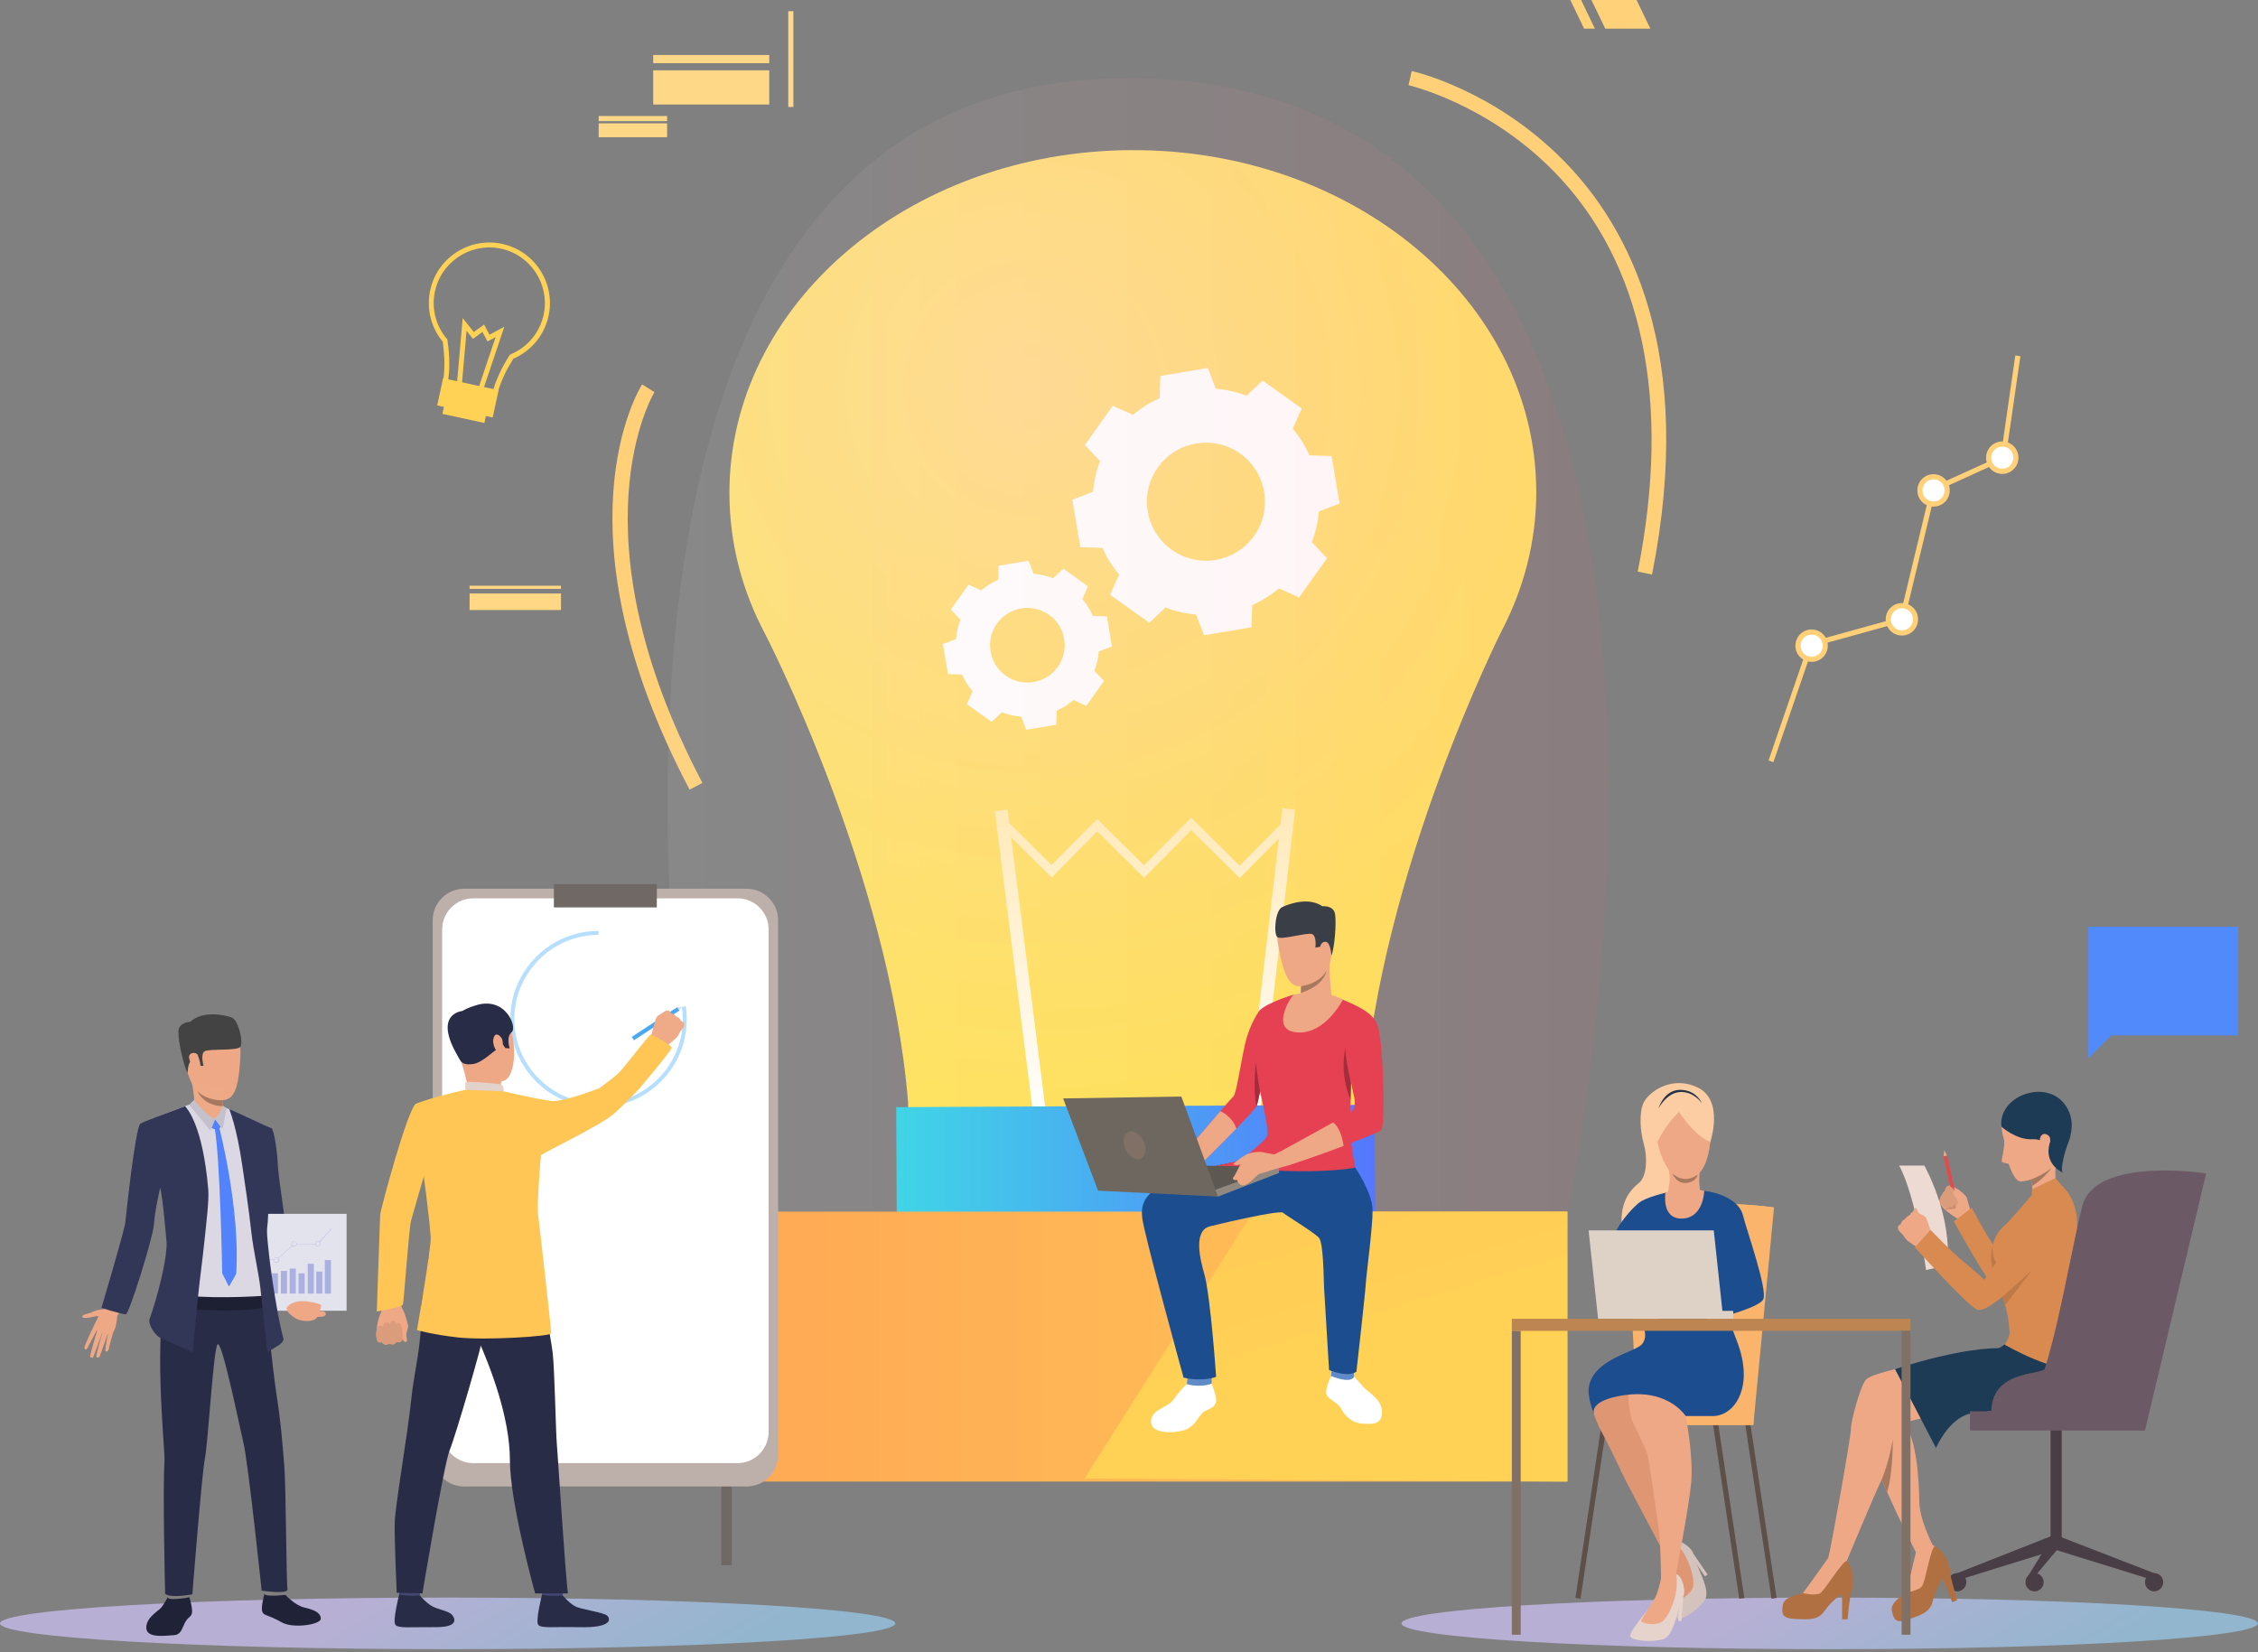 <svg width="507" height="371" viewBox="0 0 507 371" fill="none" xmlns="http://www.w3.org/2000/svg">
<rect x="0" y="0" width="507" height="371" fill="#808080" stroke="none"/>
<g clip-path="url(#clip0_647_78359)">
<path opacity="0.72" d="M506.969 364.5C506.969 367.7 463.929 370.29 410.829 370.29C357.729 370.29 314.689 367.7 314.689 364.5C314.689 361.3 357.739 358.7 410.829 358.7C463.919 358.7 506.969 361.3 506.969 364.5Z" fill="url(#paint0_linear_647_78359)"/>
<path d="M437.41 355.25C437.41 356.38 438.33 357.3 439.46 357.3C440.59 357.3 441.52 356.38 441.52 355.25C441.52 354.12 440.6 353.2 439.46 353.2C438.32 353.2 437.41 354.12 437.41 355.25Z" fill="#4A3E46"/>
<path d="M483.68 353.22L483.16 354.68L461.17 347.87L462.23 344.91L483.68 353.22Z" fill="#4A3E46"/>
<path d="M460.42 346.83H462.92V320.29H460.42V346.83Z" fill="#4A3E46"/>
<path d="M439.471 353.22L439.981 354.68L461.971 347.87L461.011 344.72L439.471 353.22Z" fill="#4A3E46"/>
<path d="M454.961 354.53V356.23L461.971 347.87L461.011 344.72L454.961 354.53Z" fill="#4A3E46"/>
<path d="M454.781 355.25C454.781 356.38 455.701 357.3 456.831 357.3C457.961 357.3 458.881 356.38 458.881 355.25C458.881 354.12 457.961 353.2 456.831 353.2C455.701 353.2 454.781 354.12 454.781 355.25Z" fill="#4A3E46"/>
<path d="M430.3 348.11C430.3 348.11 430.28 349.5 429.82 351.13C429.49 352.32 428.82 356.93 427.97 357.57C427.12 358.22 424.38 359.92 424.78 361.68C425.18 363.44 425.52 364.66 428.49 363.62C431.45 362.58 433.43 361.99 434 359.39C434.57 356.79 436.19 354.42 436.19 354.42L438.33 359.75L439.46 359.3C439.46 359.3 437.75 353.55 437.9 353.03C438.05 352.52 437.12 347.95 433.53 346.81C429.95 345.68 430.29 348.11 430.29 348.11H430.3Z" fill="#B07042"/>
<path d="M410.51 349.79C410.51 349.79 409.97 351.07 408.94 352.41C408.19 353.39 405.85 357.42 404.82 357.7C403.79 357.98 400.61 358.54 400.32 360.32C400.04 362.1 399.9 363.36 403.04 363.5C406.17 363.64 408.24 363.83 409.73 361.63C411.23 359.43 413.62 357.84 413.62 357.84V363.58H414.84C414.84 363.58 415.4 357.61 415.73 357.18C416.06 356.76 416.9 352.17 414 349.78C411.1 347.39 410.51 349.78 410.51 349.78V349.79Z" fill="#B07042"/>
<path d="M442.411 271.78C442.411 271.78 441.711 269.31 441.641 268.99C441.571 268.67 440.911 268.03 440.091 267.36C439.271 266.69 437.861 266.15 437.691 266.21C437.521 266.27 437.311 266.24 437.031 266.61C436.741 266.98 436.701 267.45 436.701 267.45C436.701 267.45 436.131 267.74 436.121 268.32C436.121 268.32 435.601 268.62 435.701 269.28C435.701 269.28 435.201 269.58 435.311 270.06C435.311 270.06 435.971 270.7 436.151 271.01C436.331 271.32 437.791 272.56 439.381 273.54C439.381 273.54 441.411 275.04 442.411 271.78V271.78Z" fill="#EEA886"/>
<path d="M439.37 269.82C439.37 269.82 439.07 270.86 439.14 271.2C439.2 271.53 436.76 271.58 436.76 271.58C436.76 271.58 438.1 269.49 439.37 269.82Z" fill="#CF8C6C"/>
<path d="M466.839 276.03C465.859 274.43 464.539 273.72 460.369 276.6C456.199 279.48 457.179 278.92 456.179 279.84C455.179 280.75 450.799 283.04 450.799 283.04C450.799 283.04 448.239 280.5 447.009 278.69C445.629 276.65 442.739 271.21 442.739 271.21L438.689 274.22C438.689 274.22 446.549 288.48 448.199 289.53C449.839 290.58 454.789 288.82 457.369 287.74C459.949 286.65 462.669 285.25 463.849 284.96C465.029 284.67 469.419 280.18 466.849 276.02L466.839 276.03Z" fill="#D88A51"/>
<path d="M437.172 259.494L436.42 259.661L438.396 268.595L439.147 268.428L437.172 259.494Z" fill="#EB4747"/>
<path d="M437.911 266.37C437.911 266.37 439.951 268.12 439.711 268.48C439.471 268.84 439.161 268.83 439.161 268.83L439.671 269.93C439.671 269.93 439.601 270.85 438.621 270.5C438.621 270.5 438.641 271.37 437.741 270.92C437.741 270.92 437.501 271.5 437.041 271.37C436.591 271.24 435.321 270.06 435.321 270.06C435.321 270.06 435.131 269.68 435.681 269.27C435.681 269.27 435.551 268.64 436.111 268.31C436.111 268.31 436.061 267.77 436.671 267.42C436.671 267.42 436.731 266.27 437.701 266.2C437.701 266.2 437.841 266.29 437.921 266.37H437.911Z" fill="#DB9C7C"/>
<path d="M441.611 269.01C441.611 269.01 440.241 267.77 439.201 267.43C438.961 267.35 438.721 267.32 438.561 267.51C438.401 267.7 438.471 268.18 439.031 268.74C439.591 269.3 440.061 270.29 440.061 270.29C440.061 270.29 440.811 270.7 441.601 269.01H441.611Z" fill="#EEA886"/>
<path d="M447.38 284.69C447.38 284.69 446.56 281.71 447.53 279.4C447.53 279.4 447.16 281.79 448.21 283.49C448.97 284.72 447.39 284.69 447.39 284.69H447.38Z" fill="#BD7947"/>
<path d="M432.47 285.15C432.47 285.15 430.27 268.82 426.43 261.7H432.08C432.08 261.7 438.41 272.85 437.22 284.11L432.47 285.15V285.15Z" fill="#EDDAD3"/>
<path d="M431.11 272.93C431.11 272.93 430.47 271.73 430.31 271.34C430.15 270.95 429.52 271.63 429.62 272.13C429.71 272.63 431.11 272.93 431.11 272.93V272.93Z" fill="#EEA886"/>
<path d="M426.109 275.66C426.109 275.66 426.279 276.25 426.479 276.47C426.479 276.47 426.879 276.84 427.139 277.13C427.219 277.22 427.289 277.3 427.339 277.36C427.509 277.6 427.809 278.17 428.369 278.62C428.929 279.07 431.089 280.48 431.089 280.48L432.609 278.86L433.829 277.6C433.829 277.6 432.799 273.73 432.319 273.25C432.269 273.2 432.219 273.16 432.179 273.12C431.739 272.75 431.249 272.66 430.999 272.49C430.899 272.43 429.929 271.88 429.619 272C429.189 272.17 428.959 272.46 428.889 272.77C428.889 272.77 428.059 273.14 427.779 273.68C427.779 273.68 426.999 273.99 426.849 274.77C426.849 274.77 426.099 275.17 426.119 275.68L426.109 275.66Z" fill="#EEA886"/>
<path d="M416.1 317.82C416.1 317.82 419.84 326.22 422.5 332.22C422.95 333.23 423.36 334.17 423.73 334.99C424.16 335.95 424.51 336.75 424.76 337.3C426.46 341.12 430.63 349.44 430.63 349.44C430.63 349.44 433.77 349.56 433.95 346.89C433.95 346.89 430.94 341.11 430.94 337.06C430.94 333.01 430.4 321.05 426.52 318.46C421.79 315.31 418.72 314.71 416.11 317.83L416.1 317.82Z" fill="#EEA886"/>
<path d="M450.621 301.86C450.621 301.86 449.831 302.65 449.171 302.83C448.511 303.01 437.361 303.86 432.211 305.56C427.061 307.26 420.221 308.35 418.941 309.8C417.671 311.26 415.551 319.25 415.611 320.76C415.671 322.28 411.081 347.8 410.511 349.79C410.211 350.85 414.661 350.44 414.661 350.44C414.661 350.44 420.981 335.36 422.331 332.57C424.811 327.45 424.941 321.18 425.841 320.21C426.751 319.24 436.861 317.06 442.681 317.06C448.501 317.06 461.521 317.54 462.911 316.76C464.301 315.97 473.031 310.22 469.391 302.52C465.751 294.83 450.611 301.85 450.611 301.85L450.621 301.86Z" fill="#EEA886"/>
<path d="M425.5 307.41L434.7 325.12C434.7 325.12 437.48 318.53 442.33 317.4C447.18 316.27 466.53 316.87 466.53 316.87C466.53 316.87 475.41 305.64 467.8 299.74C460.2 293.85 451.32 300.67 451.32 300.67C451.32 300.67 449.49 302.66 448.6 302.7C447.71 302.75 440.6 302.56 425.5 307.4V307.41Z" fill="#1D3B54"/>
<path d="M404.83 357.7C404.83 357.7 407.64 358.4 408.71 357.7C409.79 357 413.45 350.81 414.66 350.44C414.66 350.44 413.48 348.06 410.51 349.79C410.51 349.79 405.62 356.67 404.82 357.7H404.83Z" fill="#EEA886"/>
<path d="M427.981 357.57C427.981 357.57 430.851 357.17 431.581 356.12C432.321 355.07 433.411 347.96 434.391 347.17C434.391 347.17 432.411 345.4 430.301 348.11C430.301 348.11 428.331 356.32 427.971 357.57H427.981Z" fill="#EEA886"/>
<path d="M481.621 355.25C481.621 356.38 482.541 357.3 483.671 357.3C484.801 357.3 485.721 356.38 485.721 355.25C485.721 354.12 484.801 353.2 483.671 353.2C482.541 353.2 481.621 354.12 481.621 355.25Z" fill="#4A3E46"/>
<path d="M457.281 246.1C455.061 245.99 450.151 247.11 449.391 252.98C449.391 252.98 449.571 254.56 449.951 255.81C450.331 257.06 449.221 260.72 449.511 260.9C449.801 261.08 451.001 261.31 451.001 261.31C451.001 261.31 452.291 265.32 453.701 265.28C455.111 265.25 460.431 264.15 462.941 259.16C465.451 254.18 466.221 246.53 457.281 246.09V246.1Z" fill="#EEA886"/>
<path d="M455.609 263.46C455.609 263.46 455.779 264.02 455.979 264.86C456.079 265.28 456.189 265.78 456.279 266.31C456.539 267.77 456.689 269.48 456.309 270.62C456.309 270.62 459.419 271.7 461.879 267.3C461.879 267.3 460.829 262.56 462.199 259.69C463.569 256.82 455.619 263.46 455.619 263.46H455.609Z" fill="#EEA886"/>
<path d="M449.391 252.98C449.391 252.98 452.791 256.03 456.391 255.79C460.041 255.54 462.411 260.11 462.411 260.11C462.411 260.11 467.851 253.29 463.461 247.77C459.081 242.25 448.611 246.14 449.391 252.98V252.98Z" fill="#1D3B54"/>
<path d="M458.04 255.76C458.06 255.07 458.83 254.03 459.96 254.98C461.09 255.93 459.57 259.21 458.64 258.89C457.71 258.57 458.02 256.48 458.04 255.77V255.76Z" fill="#EEA886"/>
<path d="M455.98 264.85C456.08 265.27 456.19 265.77 456.28 266.3C459.17 264.47 460.62 262.24 460.62 262.24C458.97 263.73 455.98 264.85 455.98 264.85Z" fill="#A77860"/>
<path d="M447.549 281.65C448.199 284.69 449.929 284.84 449.819 287.09C449.719 289.33 449.049 289.52 450.209 293.06C450.419 293.71 450.599 294.43 450.739 295.15C450.759 295.24 450.769 295.32 450.789 295.41C450.859 295.82 450.929 296.23 450.979 296.63C451.079 297.38 451.159 298.11 451.209 298.78C451.349 300.52 450.059 301.87 450.059 301.87C450.059 301.87 461.399 308.66 469.179 307.71C469.179 307.71 467.159 299.24 466.049 296.33C464.939 293.42 465.279 279.97 466.089 277.09C467.289 272.83 464.889 266.45 461.589 265.62L456.489 267.98C456.489 267.98 451.349 274.12 450.199 275.05C449.049 275.98 446.869 278.58 447.539 281.66L447.549 281.65Z" fill="#D88A51"/>
<path d="M464.411 269.22C462.971 268.02 460.881 265.97 457.841 270.03C454.801 274.09 452.581 276.71 451.931 277.9C451.271 279.09 445.551 287.34 445.551 287.34C445.551 287.34 442.511 284.52 440.781 283.2C438.821 281.71 433.481 276.15 433.481 276.15L429.951 280.06C429.951 280.06 442.181 293.64 444.081 294.12C445.971 294.6 451.271 289.83 453.371 287.98C455.471 286.13 461.361 279.4 462.381 278.75C463.401 278.1 468.161 272.36 464.411 269.23V269.22Z" fill="#D88A51"/>
<path d="M422.5 332.22C422.95 333.23 423.36 334.17 423.73 334.99C425.11 330.58 424.99 323.2 424.99 323.2C424.17 328.34 422.52 332.17 422.5 332.23V332.22Z" fill="#A77860"/>
<path d="M442.331 321.2H481.631V316.88H442.331V321.2Z" fill="#6B5A65"/>
<path d="M461.17 303.08C461.17 303.08 462.16 307.09 457.5 308C452.84 308.91 447.1 310.07 447.1 317.27H463.28L461.18 303.08H461.17Z" fill="#6B5A65"/>
<path d="M437.19 259.46L436.52 258.23L436.43 259.62L437.19 259.46Z" fill="#EEA886"/>
<path d="M481.621 321.2L495.361 263.46C495.361 263.46 470.521 259.58 467.561 270.73C464.601 281.88 459.731 315.02 453.811 317.06C447.891 319.11 481.611 321.19 481.611 321.19L481.621 321.2Z" fill="#6B5A65"/>
<path d="M449.68 291.12C449.68 291.12 449.93 292.18 450.2 293.06L456.24 285.22L449.67 291.12H449.68Z" fill="#BD7947"/>
<path d="M464.83 255.21C464.83 255.21 462.44 261.52 463.09 263.24C463.09 263.24 459.36 261.65 460.04 257.51C460.72 253.38 464.83 255.2 464.83 255.2V255.21Z" fill="#1D3B54"/>
<path d="M456.211 268.33V267.08L461.511 264.5L463.351 266.62L456.211 268.33Z" fill="#D88A51"/>
<path opacity="0.72" d="M201.03 364.5C201.03 367.7 156.03 370.29 100.52 370.29C45.01 370.29 0 367.7 0 364.5C0 361.3 45 358.7 100.51 358.7C156.02 358.7 201.02 361.3 201.02 364.5H201.03Z" fill="url(#paint1_linear_647_78359)"/>
<path d="M104.11 91.34C102.69 90.93 101.45 90.11 100.61 89C99.65 87.74 99.28 86.26 99.59 84.83C99.98 81.97 99.71 78.87 99.41 76.72C96.53 73.24 95.57 68.6 96.82 64.26C98.91 57.06 106.47 52.9 113.67 54.99C120.87 57.08 125.03 64.64 122.94 71.84C121.8 75.76 119.01 78.92 115.26 80.54C113.7 83.03 112.59 85.38 111.95 87.52C111.3 90.44 108.02 92.22 104.62 91.48C104.45 91.44 104.28 91.4 104.12 91.35L104.11 91.34ZM113.35 56.05C106.74 54.13 99.8 57.95 97.88 64.56C96.71 68.59 97.63 72.91 100.35 76.11L100.45 76.23L100.47 76.39C100.8 78.62 101.1 81.92 100.67 84.99V85.03C100.42 86.14 100.71 87.31 101.48 88.31C102.27 89.34 103.46 90.07 104.84 90.37C107.65 90.98 110.34 89.57 110.85 87.24V87.2C111.54 84.92 112.73 82.42 114.4 79.78L114.49 79.63L114.65 79.56C118.17 78.1 120.79 75.16 121.85 71.51C123.77 64.9 119.95 57.96 113.34 56.04L113.35 56.05Z" fill="#FFD255"/>
<path d="M102.59 86.29L103.89 71.42L106.39 74.55L108.7 72.87L109.91 75.16L113.24 73.36L108.48 87.52L107.42 87.17L111.29 75.68L109.46 76.67L108.32 74.52L106.19 76.08L104.76 74.29L103.7 86.38L102.59 86.29Z" fill="#FFD255"/>
<path d="M109.583 91.167L100.162 89.125L99.338 92.927L108.759 94.969L109.583 91.167Z" fill="#FFD255"/>
<path d="M111.953 87.621L99.492 84.92L98.166 91.038L110.627 93.739L111.953 87.621Z" fill="#FFD255"/>
<path d="M398.19 171.13L397.1 170.76L406.21 144.24L426.57 138.6L433.57 109.52L449.25 102.39L452.51 79.8L453.65 79.97L450.29 103.17L434.56 110.34L427.52 139.53L407.1 145.18L398.19 171.13Z" fill="#FFD078"/>
<path d="M429.401 137.1C430.491 138.4 430.311 140.33 429.021 141.42C427.721 142.51 425.791 142.34 424.701 141.04C423.611 139.74 423.78 137.81 425.08 136.72C426.38 135.63 428.311 135.81 429.401 137.1Z" fill="white"/>
<path d="M429.38 141.85C427.84 143.14 425.54 142.93 424.25 141.39C422.96 139.85 423.17 137.55 424.71 136.26C426.25 134.97 428.55 135.18 429.83 136.72C431.12 138.26 430.91 140.56 429.38 141.85ZM425.45 137.15C424.39 138.03 424.25 139.6 425.14 140.66C426.02 141.71 427.59 141.85 428.64 140.97C429.69 140.09 429.83 138.52 428.95 137.46C428.07 136.41 426.5 136.27 425.44 137.15H425.45Z" fill="#FFD078"/>
<path d="M436.5 108.14C437.59 109.44 437.42 111.37 436.12 112.46C434.82 113.55 432.89 113.37 431.8 112.08C430.71 110.78 430.88 108.85 432.18 107.76C433.48 106.67 435.41 106.85 436.5 108.14V108.14Z" fill="white"/>
<path d="M436.479 112.9C434.939 114.19 432.639 113.98 431.359 112.45C430.069 110.91 430.279 108.61 431.809 107.32C433.349 106.03 435.649 106.24 436.939 107.78C438.229 109.32 438.019 111.62 436.479 112.91V112.9ZM432.549 108.2C431.499 109.08 431.359 110.65 432.239 111.71C433.119 112.76 434.689 112.9 435.749 112.02C436.799 111.14 436.939 109.57 436.059 108.51C435.179 107.46 433.599 107.32 432.549 108.2Z" fill="#FFD078"/>
<path d="M451.93 100.81C453.02 102.11 452.85 104.04 451.55 105.13C450.25 106.22 448.32 106.04 447.23 104.75C446.14 103.45 446.32 101.52 447.61 100.43C448.91 99.34 450.84 99.52 451.93 100.81Z" fill="white"/>
<path d="M451.91 105.56C450.37 106.85 448.07 106.64 446.79 105.1C445.5 103.56 445.71 101.26 447.24 99.97C448.78 98.68 451.08 98.89 452.37 100.43C453.66 101.97 453.45 104.27 451.91 105.56ZM447.98 100.86C446.93 101.74 446.79 103.32 447.67 104.37C448.55 105.42 450.12 105.56 451.18 104.68C452.23 103.8 452.37 102.23 451.49 101.17C450.61 100.12 449.04 99.98 447.98 100.86Z" fill="#FFD078"/>
<path d="M409.12 143C410.2 144.3 410.03 146.23 408.74 147.32C407.44 148.41 405.51 148.23 404.42 146.94C403.33 145.64 403.51 143.71 404.8 142.62C406.1 141.53 408.03 141.71 409.12 143Z" fill="white"/>
<path d="M409.109 147.76C407.569 149.05 405.269 148.84 403.979 147.31C402.689 145.77 402.899 143.47 404.439 142.18C405.979 140.89 408.279 141.1 409.559 142.64C410.849 144.18 410.639 146.48 409.099 147.77L409.109 147.76ZM405.179 143.06C404.129 143.94 403.989 145.51 404.869 146.57C405.749 147.62 407.329 147.76 408.379 146.88C409.429 146 409.569 144.43 408.689 143.37C407.809 142.32 406.229 142.18 405.179 143.06Z" fill="#FFD078"/>
<path d="M344.94 110.11C344.73 67.67 304.01 33.46 253.98 33.71C203.95 33.96 163.57 68.56 163.78 111.01C163.84 122.18 166.7 132.78 171.8 142.34C171.83 142.4 199.73 196.28 203.9 247.51C204.02 271.47 227.01 290.78 255.25 290.64C283.5 290.5 306.3 270.96 306.18 247C309.84 195.71 337.24 141.52 337.24 141.52C342.24 131.92 345 121.29 344.95 110.11H344.94Z" fill="url(#paint2_radial_647_78359)"/>
<path d="M360.44 6.44H370.57L367.47 0H357.33L360.44 6.44Z" fill="#FFD179"/>
<path d="M355.69 6.44H358.11L355.01 0H352.59L355.69 6.44Z" fill="#FFD179"/>
<path d="M146.671 14.18L172.721 14.18V12.35L146.671 12.35V14.18Z" fill="#FFD887"/>
<path d="M146.671 23.47L172.721 23.47V15.79L146.671 15.79V23.47Z" fill="#FFD887"/>
<path d="M134.419 27.2L149.789 27.2V26.05H134.419V27.2Z" fill="#FFD887"/>
<path d="M134.419 30.81L149.789 30.81V27.7H134.419V30.81Z" fill="#FFD887"/>
<path d="M176.991 24.02H178.141V2.51H176.991V24.02Z" fill="#FFD989"/>
<path d="M105.441 136.97H125.961V133.25H105.441V136.97Z" fill="#FFD785"/>
<path d="M105.441 132.21H125.961V131.51H105.441V132.21Z" fill="#FFD785"/>
<path d="M370.93 128.99L367.73 128.35C375.35 90.01 368.89 58.98 349.03 38.62C334.01 23.22 316.44 19.17 316.26 19.13L316.97 15.95C317.72 16.12 335.54 20.2 351.25 36.23C365.71 50.99 380.87 79.06 370.94 128.99H370.93Z" fill="#FFD078"/>
<path d="M154.841 177.3C124.191 119.18 143.351 87.62 144.181 86.31L146.941 88.05C146.751 88.36 128.031 119.48 157.721 175.78L154.841 177.3V177.3Z" fill="#FFD078"/>
<path d="M294.56 121.73C295.41 119.49 295.94 117.17 296.14 114.84L300.79 113.06L299.89 107.73L298.99 102.4L294.02 102.24C293.07 100.11 291.82 98.09 290.27 96.25L292.3 91.71L287.89 88.58L283.49 85.45L279.87 88.85C277.63 87.99 275.31 87.47 272.98 87.27L271.2 82.62L265.87 83.52L260.54 84.42L260.38 89.39C258.25 90.34 256.23 91.59 254.39 93.14L249.85 91.11L246.72 95.51L243.59 99.91L246.99 103.53C246.13 105.77 245.61 108.09 245.41 110.42L240.76 112.2L241.66 117.53L242.56 122.86L247.53 123.02C248.48 125.15 249.74 127.17 251.28 129.01L249.25 133.55L253.65 136.68L258.06 139.81L261.68 136.41C263.92 137.27 266.24 137.79 268.56 137.99L270.34 142.64L275.67 141.74L281 140.84L281.16 135.87C283.3 134.92 285.32 133.67 287.15 132.12L291.69 134.15L294.82 129.75L297.96 125.35L294.56 121.73V121.73ZM263.09 123.44C257.13 119.2 255.73 110.92 259.98 104.96C264.22 99 272.5 97.6 278.46 101.85C284.42 106.09 285.82 114.37 281.57 120.33C277.32 126.29 269.05 127.69 263.09 123.44Z" fill="white"/>
<path d="M245.731 150.62C246.271 149.2 246.601 147.74 246.731 146.27L249.671 145.14L249.101 141.77L248.531 138.4L245.391 138.3C244.791 136.95 244.001 135.67 243.021 134.51L244.301 131.64L241.511 129.66L238.731 127.68L236.441 129.83C235.031 129.29 233.561 128.96 232.081 128.83L230.961 125.89L227.591 126.46L224.221 127.03L224.121 130.18C222.771 130.78 221.491 131.57 220.331 132.55L217.461 131.27L215.481 134.06L213.501 136.85L215.651 139.14C215.111 140.56 214.781 142.02 214.651 143.49L211.711 144.61L212.281 147.98L212.851 151.35L216.001 151.45C216.601 152.8 217.391 154.08 218.371 155.24L217.091 158.11L219.881 160.09L222.661 162.07L224.951 159.92C226.371 160.46 227.831 160.79 229.301 160.92L230.421 163.86L233.791 163.29L237.161 162.72L237.261 159.57C238.611 158.97 239.891 158.18 241.051 157.2L243.921 158.48L245.901 155.69L247.881 152.9L245.731 150.61V150.62ZM225.821 151.7C222.051 149.02 221.171 143.78 223.851 140.01C226.531 136.24 231.771 135.36 235.541 138.04C239.311 140.72 240.191 145.96 237.511 149.73C234.831 153.5 229.591 154.38 225.821 151.7Z" fill="white"/>
<path style="mix-blend-mode:darken" opacity="0.08" d="M158.161 272.21C158.161 272.21 107.661 14.02 256.241 17.58C404.831 21.13 351.931 272.05 351.931 272.05L158.161 272.21V272.21Z" fill="url(#paint3_linear_647_78359)"/>
<path d="M226.24 181.77L223.373 182.133L235.961 281.64L238.828 281.277L226.24 181.77Z" fill="url(#paint4_linear_647_78359)"/>
<path d="M276.348 281.104L279.219 281.437L290.8 181.798L287.93 181.464L276.348 281.104Z" fill="url(#paint5_linear_647_78359)"/>
<path d="M278.36 197.16L267.48 186.39L256.89 197.09L246.37 186.68L236.14 197.02L224.74 185.73L226.13 184.32L236.12 194.21L246.36 183.88L256.87 194.29L267.46 183.59L278.34 194.36L288.32 184.27L289.73 185.67L278.36 197.16Z" fill="url(#paint6_linear_647_78359)"/>
<path d="M284.29 317.87L226.3 318.16C219.86 318.19 214.62 313 214.59 306.57L214.48 283.75L295.77 283.35L295.88 306.17C295.91 312.61 290.72 317.85 284.29 317.88V317.87Z" fill="#D46946"/>
<path d="M291.44 303.64L219.01 304C209.34 304.05 201.47 296.25 201.42 286.58L201.23 248.59L308.67 248.06L308.86 286.05C308.91 295.72 301.11 303.59 291.44 303.64V303.64Z" fill="url(#paint7_linear_647_78359)"/>
<path d="M351.93 272.04H158.16V332.65H351.93V272.04Z" fill="url(#paint8_linear_647_78359)"/>
<path d="M351.93 332.65V272.04H281.41L243.51 331.97L351.93 332.65Z" fill="url(#paint9_linear_647_78359)"/>
<path d="M164.321 244.3H161.961V351.44H164.321V244.3Z" fill="#706865"/>
<path d="M104.22 199.54H167.63C171.53 199.54 174.71 202.71 174.71 206.62V326.69C174.71 330.59 171.54 333.76 167.64 333.76H104.23C100.33 333.76 97.16 330.59 97.16 326.69V206.62C97.16 202.72 100.33 199.54 104.24 199.54H104.22Z" fill="#BDAFAA"/>
<path d="M106.269 201.7H165.589C169.449 201.7 172.579 204.83 172.579 208.69V321.52C172.579 325.38 169.449 328.51 165.589 328.51H106.269C102.409 328.51 99.279 325.38 99.279 321.52V208.69C99.279 204.83 102.409 201.7 106.269 201.7V201.7Z" fill="white"/>
<path d="M147.479 198.52H124.369V203.74H147.479V198.52Z" fill="#706865"/>
<path d="M114.59 228.83C114.59 217.91 123.47 209.02 134.4 209.02V209.91C123.97 209.91 115.48 218.4 115.48 228.83C115.48 240.31 125.58 249 136.72 247.61C146.05 246.47 153.31 238.52 153.31 228.83C153.31 227.9 153.24 226.97 153.11 226.05L153.99 225.92C154.13 226.88 154.2 227.85 154.2 228.83C154.2 238.96 146.6 247.29 136.83 248.49C125.11 249.95 114.59 240.81 114.59 228.83V228.83Z" fill="#B5DEFF"/>
<path d="M89.431 291.26C89.431 291.26 89.961 292.13 90.031 292.84C90.081 293.4 90.561 294.24 90.761 294.71C90.961 295.18 91.621 297.28 91.651 297.83C91.651 298.05 91.161 299.46 91.231 299.91C91.301 300.36 91.561 301.25 91.151 301.31C90.741 301.37 90.291 300.64 90.291 300.64C90.291 300.64 90.331 301.06 89.991 301.21C89.321 301.52 88.971 301.25 88.971 301.25C88.971 301.25 88.721 301.71 88.421 301.77C87.741 301.91 87.411 301.63 87.411 301.63C87.411 301.63 87.111 301.89 86.641 301.88C86.041 301.87 85.791 301.35 85.791 301.35C85.791 301.35 85.031 301.5 84.811 301.15C84.591 300.8 84.631 300.42 84.541 300.09C84.451 299.77 84.521 296.86 85.501 294.77C86.491 292.68 85.251 290.63 85.251 290.63L89.451 291.26H89.431Z" fill="#EEA886"/>
<path d="M90.4 300.37C90.4 300.37 90.47 297.76 89.78 297.21C89.09 296.65 89.02 297.6 89.02 297.6C89.02 297.6 89.11 296.67 88.36 296.54C87.61 296.42 87.58 297.52 87.58 297.52C87.58 297.52 87.46 296.8 86.67 296.95C85.88 297.1 86.07 298.01 86.07 298.01C86.07 298.01 85.32 297.11 84.83 297.98C84.01 299.44 84.75 301.17 84.75 301.17C84.75 301.17 85.02 301.58 85.77 301.39C85.77 301.39 86.29 302.42 87.41 301.69C87.41 301.69 88.57 302.32 88.99 301.31C88.99 301.31 90.35 301.84 90.41 300.37H90.4Z" fill="#DB9C7C"/>
<path d="M98.279 253.68C98.279 253.68 93.809 268.57 92.299 274.06C91.829 275.78 90.679 292.23 90.479 292.89C90.279 293.55 84.609 294.46 84.609 294.46C84.609 294.46 85.299 273.89 85.359 272.76C85.419 271.64 91.609 248.66 93.409 247.84C94.759 247.23 95.469 247.73 97.169 248.99C99.549 250.76 98.269 253.67 98.269 253.67L98.279 253.68Z" fill="#FFC655"/>
<path d="M152.073 226.124L141.846 232.811L142.344 233.573L152.571 226.885L152.073 226.124Z" fill="#4DA8F2"/>
<path d="M153.649 229.98C153.649 229.98 153.549 230.56 153.389 230.79C153.389 230.79 153.049 231.19 152.829 231.49C152.759 231.59 152.699 231.67 152.669 231.73C152.529 231.97 152.309 232.55 151.829 233.04C151.339 233.53 149.449 235.1 149.449 235.1L147.819 233.72L146.129 232.96C146.129 232.96 147.069 228.85 147.479 228.34C147.519 228.29 147.559 228.24 147.599 228.2C147.979 227.8 148.429 227.66 148.659 227.47C148.739 227.4 149.609 226.78 149.919 226.86C150.349 226.97 150.599 227.22 150.699 227.51C150.699 227.51 151.529 227.76 151.849 228.25C151.849 228.25 152.619 228.46 152.849 229.18C152.849 229.18 153.609 229.48 153.649 229.97V229.98Z" fill="#EFAA88"/>
<path d="M94.661 355.31C94.661 355.31 94.251 358.14 94.201 358.56C94.15 358.98 89.671 358.31 89.671 358.31L89.311 354.95C89.311 354.95 94.101 354.91 94.661 355.31Z" fill="#424773"/>
<path d="M94.25 358.2C94.25 358.2 95.67 359.9 97.04 360.65C98.41 361.39 100.57 361.69 101.38 362.45C101.97 363 103.51 365.39 97.81 365.34C92.11 365.29 89.36 365.68 88.75 364.76C88.14 363.84 89.63 358 89.63 358C89.63 358 90.98 358.49 94.24 358.19L94.25 358.2Z" fill="#292C47"/>
<path d="M126.741 355.31C126.741 355.31 126.331 358.14 126.281 358.56C126.231 358.98 121.751 358.31 121.751 358.31L121.391 354.95C121.391 354.95 126.181 354.91 126.741 355.31Z" fill="#424773"/>
<path d="M126.33 358.2C126.33 358.2 127.75 359.9 129.12 360.65C130.49 361.39 135.54 362 136.35 362.77C136.94 363.32 137.91 365.56 129.89 365.35C124.19 365.2 121.44 365.69 120.83 364.77C120.22 363.85 121.71 358.01 121.71 358.01C121.71 358.01 122.98 358.53 126.32 358.2H126.33Z" fill="#292C47"/>
<path d="M98.369 282.7C98.369 282.7 94.159 289.39 94.479 295.43C94.789 301.47 92.949 308.07 92.319 314.38C91.619 321.42 88.729 338.08 88.629 341.84C88.529 345.6 89.079 357.62 89.079 357.62L94.849 357.75C94.849 357.75 99.699 328.63 100.949 325.65C102.199 322.68 108.429 301.49 108.639 299.11C108.849 296.73 98.369 282.68 98.369 282.68V282.7Z" fill="#292C47"/>
<path d="M120.52 283.61C120.52 283.61 123.69 300.17 124.11 303.87C124.53 307.57 124.81 321.77 125.02 324.08C125.23 326.39 126.98 354.26 127.53 357.76H120.15C120.15 357.76 114.49 337.45 114.49 327.84C114.49 318.23 110.11 306.95 107.29 300.61C104.46 294.27 98 294.12 96.26 282.36C96.26 282.36 118.18 279.88 120.53 283.61H120.52Z" fill="#292C47"/>
<path d="M105.389 226.5C105.389 226.5 111.039 224.39 113.639 228.69C116.239 232.99 115.989 241.6 113.149 242.65C110.299 243.71 106.029 243.15 104.569 240.46C103.109 237.77 101.799 233.88 101.859 231.28C101.919 228.68 103.909 227.24 105.389 226.49V226.5Z" fill="#EEA886"/>
<path d="M112.53 242.85C112.53 242.85 112.29 244.37 112.68 245.13C113.07 245.88 105.36 245.9 105.36 245.9C105.36 245.9 104.74 241.82 103.55 238.36C102.36 234.91 112.53 242.85 112.53 242.85V242.85Z" fill="#EEA886"/>
<path d="M103.56 238.36C103.56 238.36 104.09 239.24 106.26 238.9C108.43 238.56 111.08 235.67 111.99 235.35C112.9 235.03 112.91 234.5 112.91 234.5L113.48 235.33L114.44 235.39C114.44 235.39 113.56 232.81 114.89 231.75C116.21 230.7 113.51 223.39 106.55 225.82C106.55 225.82 101.2 227.29 101.4 230.33C101.59 233.37 102.37 236.83 103.57 238.35L103.56 238.36Z" fill="#292C47"/>
<path d="M113.14 245.04C113.14 245.04 113.12 243.6 112.47 243.47C111.82 243.33 105.29 242.7 104.49 243.02V244.69C104.49 244.69 106.03 245.64 113.14 245.04Z" fill="#E2D2CA"/>
<path d="M112.759 233.39C112.639 232.88 111.339 231.42 110.849 232.98C110.349 234.54 111.599 236.64 112.299 236.46C112.989 236.28 113.079 234.68 112.769 233.39H112.759Z" fill="#EEA886"/>
<path d="M123.941 247.21C119.461 246.62 113.141 245.04 113.141 245.04L104.491 244.69C104.491 244.69 96.55 246.44 93.421 247.85C93.121 247.98 93.121 254.94 92.311 256.76L94.901 262.23C94.901 262.23 96.4 273.07 96.71 277.89C96.85 280.1 93.621 298.64 93.621 298.64C93.621 298.64 97.081 299.66 102.991 300.31C108.901 300.96 123.651 300.07 123.751 299.38C123.841 298.68 120.891 273.4 120.761 272.09C120.561 270.08 121.451 259.41 121.451 259.41C122.811 258.35 134.791 252.79 138.051 249.9C138.931 249.12 142.611 245.53 143.661 244.29C147.371 239.9 150.421 236.13 150.791 235.32C151.211 234.86 146.621 232.37 146.211 232.23C145.861 232.11 140.971 238.69 139.041 240.78C138.181 241.71 134.601 244.32 134.601 244.32C134.601 244.32 126.741 247.39 123.941 247.22V247.21Z" fill="#FFC655"/>
<path d="M103.78 227.01C103.78 227.01 96.58 227.57 103.56 238.36L103.78 227.01Z" fill="#292C47"/>
<path d="M152.561 226.9L153.151 226L152.061 226.14L152.561 226.9Z" fill="#DFE1E8"/>
<path d="M502.57 208.08H468.9V232.48V237.62L474.04 232.48H502.57V208.08Z" fill="#518AFA"/>
<path d="M37.86 358.3C37.86 358.3 36.82 360.24 36.14 361.01C35.46 361.78 32.86 363.16 32.84 365.45C32.82 367.93 37.23 367.24 38.95 367.15C40.67 367.06 40.8 365.73 41.53 364.33C42.25 362.93 42.99 363.16 43.12 362.03C43.26 360.9 42.42 358.3 42.42 358.3H37.86V358.3Z" fill="#202338"/>
<path d="M63.94 292.15C63.94 292.15 59.09 280.85 58.51 278.06C58.25 276.8 57.52 273.67 57.06 271.09C56.91 270.24 56.78 269.37 56.67 268.51C56.24 265.09 56.13 261.98 56.13 261.98C56.13 261.98 53.55 253.15 59.07 252.61C59.07 252.61 61.04 253.29 61.1 253.45C62.03 255.62 62.4 261.16 62.43 262.35C62.46 263.32 63.88 273.14 63.9 273.48C63.94 274.15 65.41 277.69 66.2 280.32C67.92 286.04 68.82 290.55 68.82 290.55L63.94 292.14V292.15Z" fill="#323657"/>
<path d="M77.82 272.54H52.94V294.3H77.82V272.54Z" fill="#E2E3ED"/>
<path d="M70.47 283.75H69.09V290.44H70.47V283.75Z" fill="#AAB1E0"/>
<path d="M72.39 285.51H71.01V290.44H72.39V285.51Z" fill="#AAB1E0"/>
<path d="M74.31 282.92H72.93V290.45H74.31V282.92Z" fill="#AAB1E0"/>
<path d="M72.099 292.95C72.099 292.95 71.959 295.88 70.379 296.39C68.799 296.9 67.089 296.44 66.359 296C65.629 295.55 63.809 294.26 64.489 293.45C66.679 290.84 72.099 292.95 72.099 292.95Z" fill="#EEA886"/>
<path d="M71.299 295.67C71.299 295.67 73.269 295.81 73.159 294.98C73.049 294.14 71.639 294.47 71.639 294.47L71.299 295.67Z" fill="#EEA886"/>
<path d="M64.45 285.35H63.07V290.44H64.45V285.35Z" fill="#AAB1E0"/>
<path d="M66.419 284.83H65.039V290.44H66.419V284.83Z" fill="#AAB1E0"/>
<path d="M68.419 285.9H67.039V290.44H68.419V285.9Z" fill="#AAB1E0"/>
<path d="M62.419 285.9H61.029V290.44H62.419V285.9Z" fill="#AAB1E0"/>
<path d="M56.149 282.55C56.149 282.55 56.169 282.59 56.189 282.61L56.129 282.65L54.649 283.65L54.609 283.59L56.089 282.59L56.149 282.55Z" fill="#AAB1E0"/>
<path d="M61.499 282.83C61.499 282.83 61.499 282.87 61.499 282.9H61.429L57.179 282.39H57.109C57.109 282.39 57.109 282.34 57.109 282.32H57.179L61.429 282.83H61.499Z" fill="#AAB1E0"/>
<path d="M65.679 279.66L65.629 279.7L62.479 282.56L62.429 282.6C62.429 282.6 62.399 282.57 62.389 282.55L62.439 282.51L65.589 279.65L65.639 279.61C65.639 279.61 65.669 279.64 65.679 279.66V279.66Z" fill="#AAB1E0"/>
<path d="M70.829 279.28C70.829 279.28 70.829 279.3 70.829 279.31H66.559C66.559 279.31 66.559 279.29 66.559 279.28C66.559 279.28 66.559 279.26 66.559 279.25H70.829C70.829 279.25 70.829 279.27 70.829 279.28Z" fill="#AAB1E0"/>
<path d="M74.5 275.89L71.77 278.87L71.72 278.92C71.72 278.92 71.69 278.89 71.67 278.87L71.71 278.82L74.44 275.84L74.49 275.89H74.5Z" fill="#AAB1E0"/>
<path d="M56.6 281.7C56.28 281.7 56.01 281.96 56.01 282.29C56.01 282.4 56.04 282.5 56.09 282.59C56.1 282.61 56.11 282.63 56.13 282.65C56.24 282.79 56.41 282.88 56.6 282.88C56.89 282.88 57.13 282.67 57.18 282.4C57.18 282.38 57.18 282.35 57.18 282.33V282.29C57.18 281.96 56.92 281.7 56.59 281.7H56.6ZM57.11 282.38C57.07 282.62 56.85 282.81 56.6 282.81C56.43 282.81 56.28 282.73 56.19 282.61C56.18 282.59 56.16 282.57 56.15 282.55C56.11 282.47 56.08 282.38 56.08 282.29C56.08 282 56.31 281.77 56.6 281.77C56.89 281.77 57.12 282 57.12 282.29V282.32C57.12 282.32 57.12 282.36 57.12 282.39L57.11 282.38Z" fill="#AAB1E0"/>
<path d="M62.469 282.56C62.469 282.56 62.44 282.53 62.429 282.51C62.319 282.41 62.179 282.34 62.02 282.34C61.73 282.34 61.489 282.55 61.44 282.83C61.44 282.85 61.44 282.87 61.44 282.9C61.44 282.91 61.44 282.92 61.44 282.94C61.44 283.26 61.7 283.53 62.029 283.53C62.359 283.53 62.62 283.27 62.62 282.94C62.62 282.8 62.569 282.67 62.489 282.57L62.469 282.56ZM62.01 283.45C61.719 283.45 61.489 283.22 61.489 282.93V282.9C61.489 282.9 61.489 282.86 61.489 282.83C61.529 282.59 61.749 282.4 61.999 282.4C62.139 282.4 62.27 282.46 62.359 282.55C62.38 282.57 62.389 282.58 62.4 282.6C62.469 282.69 62.51 282.8 62.51 282.93C62.51 283.22 62.279 283.45 61.989 283.45H62.01Z" fill="#AAB1E0"/>
<path d="M66.629 279.25C66.609 278.94 66.359 278.7 66.039 278.7C65.719 278.7 65.449 278.96 65.449 279.29C65.449 279.43 65.499 279.56 65.579 279.66C65.589 279.68 65.609 279.69 65.619 279.71C65.729 279.82 65.869 279.88 66.029 279.88C66.339 279.88 66.599 279.63 66.619 279.33C66.619 279.32 66.619 279.31 66.619 279.3C66.619 279.3 66.619 279.28 66.619 279.27L66.629 279.25ZM66.039 279.8C65.899 279.8 65.769 279.74 65.679 279.65C65.659 279.63 65.649 279.62 65.639 279.6C65.569 279.51 65.529 279.4 65.529 279.27C65.529 278.98 65.759 278.75 66.049 278.75C66.339 278.75 66.549 278.96 66.569 279.24C66.569 279.25 66.569 279.26 66.569 279.27C66.569 279.28 66.569 279.29 66.569 279.3C66.549 279.57 66.329 279.79 66.049 279.79L66.039 279.8Z" fill="#AAB1E0"/>
<path d="M71.77 278.87C71.77 278.87 71.74 278.84 71.72 278.82C71.62 278.74 71.49 278.69 71.35 278.69C71.04 278.69 70.78 278.94 70.76 279.24V279.31C70.78 279.62 71.03 279.86 71.35 279.86C71.67 279.86 71.94 279.6 71.94 279.27C71.94 279.11 71.88 278.97 71.77 278.86V278.87ZM71.35 279.8C71.07 279.8 70.85 279.58 70.83 279.31C70.83 279.3 70.83 279.29 70.83 279.28C70.83 279.28 70.83 279.26 70.83 279.25C70.85 278.98 71.07 278.76 71.35 278.76C71.47 278.76 71.59 278.8 71.68 278.88C71.7 278.89 71.71 278.91 71.73 278.93C71.82 279.02 71.88 279.15 71.88 279.29C71.88 279.58 71.65 279.81 71.36 279.81L71.35 279.8Z" fill="#AAB1E0"/>
<path d="M24.649 292.57C24.649 292.57 23.799 294.06 22.779 294.03C21.919 294.01 20.759 294.56 20.41 294.73C19.93 294.96 18.22 295.15 18.5 295.71C18.779 296.27 21.34 295.52 21.91 295.46C22.48 295.4 21 297.39 21.029 297.95C21.059 298.51 24.63 300.52 25.48 299.05C26.329 297.58 26.22 295.51 26.419 295.28C26.619 295.05 27.079 294.23 27.079 294.23L24.64 292.58L24.649 292.57Z" fill="#EEA886"/>
<path d="M21.139 297.56C21.139 297.56 18.849 302.22 18.969 302.64C19.089 303.06 19.359 303.16 19.599 302.73C19.829 302.3 21.949 298.28 21.949 298.28C21.949 298.28 20.209 304.19 20.229 304.56C20.229 304.78 20.759 304.99 20.899 304.77C21.049 304.55 23.119 298.77 23.119 298.77C23.119 298.77 21.509 304.29 21.619 304.6C21.719 304.86 22.249 304.94 22.399 304.54C22.549 304.14 24.349 299.08 24.349 299.08C24.349 299.08 23.439 303.16 23.699 303.36C23.859 303.48 24.289 303.68 24.489 302.62C24.689 301.56 25.439 299.1 25.439 299.1L21.139 297.55V297.56Z" fill="#EEA886"/>
<path d="M64.07 358.07C64.07 358.07 66.19 360.44 68.35 360.94C70.5 361.44 72.01 362.07 72.03 363.43C72.05 364.79 65.83 365.69 63.36 364.31C59.68 362.27 59.31 362.88 58.9 361.86C58.49 360.84 59.39 358.1 59.36 357.78C59.33 357.38 64.07 358.07 64.07 358.07V358.07Z" fill="#202338"/>
<path d="M63.84 356.94C63.84 356.94 64.12 358.05 64.08 358.07C64.04 358.09 59.23 358.67 59.37 357.78C59.49 357.06 59.66 356.27 59.66 356.27L63.84 356.94V356.94Z" fill="#81807E"/>
<path d="M42.36 357.55C42.36 357.55 42.56 358.61 42.52 358.63C42.48 358.66 37.64 359.52 37.67 358.64C37.69 357.94 38.12 357.13 38.12 357.13L42.36 357.55Z" fill="#81807E"/>
<path d="M59.46 290.49C59.46 290.49 61.21 307.49 62.12 313.31C63.18 320.11 63.54 325.74 63.84 329.26C64.21 333.69 64.29 355.48 64.55 356.78C64.81 358.07 58.75 357.14 58.75 357.14C58.75 357.14 55.77 328.67 54.66 323.95C53.63 319.56 49.78 300.65 48.84 301.85C47.9 303.05 46.72 323.92 46.02 327.38C45.32 330.84 43.19 357.97 43.19 357.97C43.19 357.97 38.37 358.93 37.08 357.85C37.08 357.85 36.5 334.47 36.94 327.98C37.11 325.51 34.04 298.3 37.98 287.35C40.06 281.56 59.46 290.51 59.46 290.51V290.49Z" fill="#292C47"/>
<path d="M25.289 292.88C25.289 292.88 26.609 294.4 27.839 294.17C29.079 293.94 34.249 278.17 34.299 275.02C34.339 272.46 35.739 265.7 35.739 265.7V265.72C35.879 266.24 37.769 273.25 37.839 276.62C37.909 280.12 37.629 292.15 37.629 292.15L42.309 293.4L57.269 293.54L60.689 292.15C60.689 292.15 60.319 288.28 60.179 285.56C60.089 283.83 59.759 280.74 59.839 277.73C59.839 277.73 59.789 274.56 60.099 273.19C60.129 267.16 60.499 261.18 60.499 261.18C60.699 258.44 60.839 255.89 60.919 253.5C60.259 253.15 59.469 252.74 58.829 252.44C56.859 251.5 54.129 250.24 52.369 249.44C51.339 248.97 50.329 248.62 50.329 248.62C50.329 248.62 43.309 247.95 42.739 247.98C42.559 247.99 41.679 248.3 40.529 248.74C38.039 249.68 33.239 251.61 32.469 252.16C31.349 252.96 28.979 272.04 28.869 273.37C28.679 275.78 25.279 292.88 25.279 292.88H25.289Z" fill="#DBD8E3"/>
<path d="M60.239 290.87C60.239 290.87 49.959 291.75 40.959 290.87V293.82C40.959 293.82 54.369 295.1 60.689 293.26L60.239 290.87V290.87Z" fill="#1D2033"/>
<path d="M51.48 249.05C51.48 249.05 53.151 252.98 54.41 261.76C54.891 265.13 55.791 270.81 56.431 276.6C56.941 281.17 58.111 285.85 58.48 289.35C58.861 292.97 60.02 303.64 60.02 303.64L62.831 301.87C63.23 301.5 63.791 301.02 63.63 300.49C62.861 297.99 61.38 289.74 60.501 282.55C60.461 282.19 60.42 281.84 60.38 281.5C60.38 281.48 60.38 281.47 60.38 281.45C60.211 280.01 60.081 278.63 59.98 277.37C59.91 276.4 59.98 275.46 60.111 274.53C60.501 268.07 60.7 261.27 60.7 261.27C60.91 258.48 61.02 255.88 61.1 253.45C61.1 253.45 52.281 249.28 51.48 249.04V249.05Z" fill="#323657"/>
<path d="M34.519 275.17C34.299 278.1 28.939 295.2 28.229 295.12C26.979 294.99 22.779 293.66 22.779 293.66C22.779 293.66 27.959 276.28 28.139 274.45C28.269 273.12 30.399 253.11 31.519 252.31C32.169 251.85 36.959 250.15 39.319 249.22C39.749 249.05 41.169 248.52 41.549 248.37C42.049 248.93 45.539 252.71 46.759 267.05C46.969 269.47 46.319 274.59 45.889 278.77C45.429 283.23 44.919 286.71 44.539 290.44C43.799 297.79 43.289 303.64 43.289 303.64L35.979 300.39C34.799 299.8 33.159 297.37 33.599 296.12C35.289 291.38 37.419 283.29 37.419 279.14C37.419 279.14 36.599 268.97 35.959 266.73C35.959 266.73 34.809 271.45 34.529 275.17H34.519Z" fill="#323657"/>
<path d="M47.1 230.13C47.1 230.13 54.43 227.42 53.97 237.16C53.51 246.9 51.79 247.89 46.97 246.53C42.15 245.17 41.74 239.02 41.12 236.06C40.49 233.1 44.7 230.55 47.1 230.13V230.13Z" fill="#EEA886"/>
<path d="M42.14 240.9C42.14 240.9 42.12 238.3 43.2 238.06C44.28 237.82 44.84 239.33 44.84 239.33L45.71 239.28C45.71 239.28 44.93 236.64 45.96 236.04C46.99 235.44 53.16 235.97 53.94 235.08C54.71 234.19 53.59 228.92 51.91 228.4C50.23 227.88 45.63 226.83 42.7 229.43C42.7 229.43 40.16 229.48 40.06 231.55C39.96 233.62 41.26 239.49 42.14 240.91V240.9Z" fill="#434343"/>
<path d="M44.43 236.95C44.11 236.09 42.28 236.2 42.46 237.56C42.65 238.92 44.16 241.02 44.77 240.62C45.38 240.23 44.88 238.13 44.43 236.95V236.95Z" fill="#EEA886"/>
<path d="M43.4 248.73C43.4 248.73 44.05 248.2 43.12 243.32C42.87 242.01 50 244.88 50 244.88C50 244.88 49.94 245.95 49.95 247.02C49.95 247.5 49.97 247.98 50.01 248.37C50.04 248.66 50.21 249.17 50.27 249.31C50.59 250.05 46.04 250.62 43.4 248.73V248.73Z" fill="#EEA987"/>
<path d="M50.009 248.37C45.729 248.31 44.349 245.06 44.309 244.96C46.559 247.25 49.949 247.03 49.949 247.03C49.949 247.51 49.969 247.99 50.009 248.38V248.37Z" fill="#A77860"/>
<path d="M48.291 251.26L49.59 253C49.59 253 48.831 254.02 47.48 253.27L48.291 251.26V251.26Z" fill="#5282FC"/>
<path d="M49.21 253.07C49.21 253.07 54.02 271.6 53.03 286.03L51.41 288.88L49.89 285.89C49.89 285.89 49.47 260.09 48.16 253.02L49.21 253.07Z" fill="#5282FC"/>
<path d="M49.679 249.63L48.289 251.26C48.289 251.26 46.059 250.83 45.399 249.66C44.739 248.49 49.669 249.63 49.669 249.63H49.679Z" fill="#EEA987"/>
<path d="M49.999 248.21C49.999 248.21 49.839 249.45 48.289 251.26L49.979 253.53L50.889 248.83L49.999 248.22V248.21Z" fill="#C4C1CC"/>
<path d="M43.609 246.94C43.609 246.94 46.029 250.36 48.289 251.26L47.239 253.85L42.449 248.06L43.609 246.94Z" fill="#C4C1CC"/>
<path d="M397.76 358.96L391.83 319.55L392.97 319.37L398.9 358.78L397.76 358.96Z" fill="#5C5049"/>
<path d="M390.522 358.96L384.592 319.55L385.742 319.37L391.662 358.78L390.522 358.96Z" fill="#5C5049"/>
<path d="M354.88 358.96L353.74 358.78L359.66 319.37L360.81 319.55L354.88 358.96Z" fill="#5C5049"/>
<path d="M393.691 319.95L398.331 271.11C398.331 271.11 390.211 270.05 385.311 270.31L377.941 319.95H393.691Z" fill="#FAB46C"/>
<path d="M393.682 317.47H377.932V319.95H393.682V317.47Z" fill="#FAB46C"/>
<path d="M367.62 317.96L365.16 271.42C365.16 271.42 385.71 269.19 398.33 271.11L367.63 317.96H367.62Z" fill="#FAB46C"/>
<path d="M384.032 256.35C384.032 256.35 387.202 247.05 381.152 244.16C375.102 241.28 369.962 245.45 368.982 247.7C368.012 249.96 368.272 254.06 369.102 256.92C369.932 259.78 369.812 264.14 368.012 265.59C366.212 267.05 363.982 269.47 364.092 274.39C364.162 277.44 376.112 266.58 376.112 266.58L384.032 256.35Z" fill="#FCCCA2"/>
<path d="M375.951 356.47C375.951 356.47 375.761 363.05 376.701 363.44C377.641 363.84 381.191 361.55 382.761 359.29C384.331 357.03 380.791 351.77 380.211 348.86C379.971 347.64 377.211 345.46 375.861 346.08C374.511 346.71 373.531 348.31 373.531 348.31C373.531 348.31 376.961 350.66 375.941 356.46L375.951 356.47Z" fill="#D4C3BD"/>
<path d="M373.541 348.32C373.541 348.32 374.711 350.56 375.311 352.31C375.911 354.05 376.021 358.87 376.401 359.21C376.781 359.55 379.751 358.04 380.151 356.24C380.551 354.44 379.341 350.83 378.191 348.94C377.041 347.04 375.871 346.1 375.871 346.1C375.871 346.1 373.841 346.5 373.541 348.33V348.32Z" fill="#DE9673"/>
<path d="M380.221 348.86L383.421 353.53L382.811 353.95L380.341 350.34L380.221 348.86Z" fill="#D4C3BD"/>
<path d="M368.702 297.23C368.702 297.23 370.262 299.87 368.702 301.8C367.142 303.72 356.612 309.01 356.692 312.06C356.772 315.11 358.702 319.89 359.392 321.1C360.082 322.31 362.642 327.34 363.972 330.28C365.302 333.22 372.972 347.31 374.472 350.48C375.972 353.65 375.052 337.78 375.052 337.78L367.372 315.27L385.302 297.8C385.302 297.8 383.132 292.97 368.702 297.22V297.23Z" fill="#DE9673"/>
<path d="M375.521 267.42C375.521 267.42 370.541 268.52 368.571 269.68C366.591 270.84 362.211 276.14 362.211 278.43C362.211 280.72 381.391 282.85 381.391 282.85L385.031 296.12C385.031 296.12 394.721 293.75 395.881 291.79C397.041 289.83 392.061 275.86 391.371 272.92C390.681 269.98 387.051 267.99 383.011 267.43C378.971 266.86 375.521 267.43 375.521 267.43V267.42Z" fill="#1B4D8F"/>
<path d="M387.29 297.66C387.29 297.66 386.94 299.93 387.87 300.89C388.79 301.85 393.05 307.46 390.79 312.97C388.72 318.03 384.71 317.93 384.71 317.93H378.5C378.5 317.93 380.3 327.04 379.72 333.04C379.13 339.04 376.4 352.75 376.34 353.44C376.28 354.13 373.72 356.3 372.97 355.2C372.97 355.2 372.9 346.95 372.5 343.83C372.09 340.71 370.38 328.25 369.86 326.4C369.34 324.55 366.28 318.95 366.28 318.38C366.28 317.81 363.29 308.77 369.81 306.46C376.33 304.15 378.64 297.7 387.29 297.65V297.66Z" fill="#EEA886"/>
<path d="M369.881 361.58C369.881 361.58 365.601 366.57 366.081 367.47C366.561 368.37 370.761 368.83 373.401 368.05C376.041 367.28 376.611 360.97 377.981 358.34C378.561 357.24 377.791 353.81 376.341 353.45C374.901 353.09 373.121 353.72 373.121 353.72C373.121 353.72 374.311 357.7 369.871 361.58H369.881Z" fill="#E6D3CC"/>
<path d="M373.131 353.72C373.131 353.72 372.631 356.2 372.001 357.93C371.371 359.66 368.431 363.48 368.511 363.98C368.591 364.48 371.851 365.18 373.301 364.03C374.741 362.88 376.071 359.32 376.371 357.12C376.671 354.92 376.361 353.45 376.361 353.45C376.361 353.45 374.531 352.48 373.141 353.72H373.131Z" fill="#EEA886"/>
<path d="M377.981 358.34L377.531 363.99L376.801 363.93L377.141 359.57L377.981 358.34Z" fill="#E6D3CC"/>
<path d="M390.791 312.98C388.841 318.11 384.711 317.94 384.711 317.94H378.501C378.501 317.94 375.911 313.84 369.571 313.13C368.171 312.97 366.581 312.99 364.791 313.24C364.771 313.24 364.751 313.24 364.731 313.24C356.311 314.49 357.931 317.58 357.961 317.66C357.261 315.95 356.521 313.23 356.701 311.77C357.511 305.1 367.141 303.7 368.711 301.78C370.271 299.86 368.711 297.21 368.711 297.21C383.141 292.95 385.311 297.79 385.311 297.79C385.941 297.7 387.561 296.77 388.251 296.76C388.251 296.76 388.971 298.34 389.481 299.76C389.931 301.02 392.911 307.39 390.791 312.96V312.98Z" fill="#1B4D8F"/>
<path d="M384.801 276.26L386.931 296.11H358.831L356.691 276.26H384.801Z" fill="#DED1C5"/>
<path d="M389.17 294.33H384.48V296.12H389.17V294.33Z" fill="#DED1C5"/>
<path d="M428.971 296.11H339.461V298.81H428.971V296.11Z" fill="#BC8551"/>
<path d="M378.63 245.75C378.63 245.75 384.93 247.61 384.03 256.35C383.13 265.09 379.02 264.64 378.63 264.7C378.24 264.76 373.36 265.08 371.82 254.48C370.28 243.88 378.63 245.74 378.63 245.74V245.75Z" fill="#EEA886"/>
<path d="M381.64 263.1C381.64 263.1 381.31 265.99 381.86 267.79C382.42 269.59 374.53 269.64 374.53 268.16C374.53 266.48 375.34 265.08 374.58 262.2C373.83 259.32 381.64 263.1 381.64 263.1V263.1Z" fill="#EEA886"/>
<path d="M377.011 249.65C377.011 249.65 380.431 255.09 384.031 256.36C384.031 256.36 386.001 247.23 377.881 245.31C369.761 243.4 371.031 254.53 371.641 257.5C371.641 257.5 373.331 253.13 377.021 249.65H377.011Z" fill="#FCCCA2"/>
<path d="M375.512 263.47C375.512 263.47 378.002 266.07 381.192 263.74C381.192 263.74 380.932 265.4 378.632 265.61C376.342 265.82 375.512 263.47 375.512 263.47Z" fill="#A77860"/>
<path d="M372.42 248.83C372.42 248.83 374.22 245.34 377.26 245.19C380.3 245.04 382.11 247.67 382.11 247.67C382.11 247.67 380.92 244.7 377.26 244.7C373.6 244.7 372.41 248.83 372.41 248.83H372.42Z" fill="#23344A"/>
<path d="M382.662 267.37C382.662 267.37 382.552 273.42 377.752 273.6C372.952 273.78 373.952 267.8 373.952 267.8C373.952 267.8 377.462 266.38 382.662 267.37V267.37Z" fill="#EEA886"/>
<path d="M428.97 298.82H426.98V367.04H428.97V298.82Z" fill="#807066"/>
<path d="M341.451 298.82H339.461V367.04H341.451V298.82Z" fill="#807066"/>
<path d="M266.481 310.75C266.481 310.75 264.961 312.08 263.591 314.13C262.221 316.18 258.601 316.29 258.441 319.09C258.281 321.89 263.371 321.97 266.041 321.06C268.711 320.15 269.121 317.42 270.731 316.73C272.351 316.05 273.181 315.49 273.061 314.16C272.931 312.83 272.041 310.66 272.041 310.66C272.041 310.66 271.041 310.98 270.451 311.05C269.861 311.11 267.881 311.14 266.481 310.75V310.75Z" fill="white"/>
<path d="M284.781 234.98C284.781 234.98 283.761 241.06 282.931 245.08C282.601 246.71 282.301 248 282.111 248.41C281.871 248.92 279.951 250.98 277.601 253.4C273.471 257.65 268.021 262.99 268.021 262.99L265.891 258.94C265.891 258.94 270.731 253.27 274.011 249.48C275.531 247.73 276.711 246.38 276.931 246.19C277.621 245.58 278.411 239.53 279.531 234.55C280.651 229.57 282.891 226.81 282.891 226.81L284.771 234.97L284.781 234.98Z" fill="#E64053"/>
<path d="M277.61 253.4C273.48 257.65 268.03 262.99 268.03 262.99L265.9 258.94C265.9 258.94 270.74 253.27 274.02 249.48C275.02 249.97 276.87 251.15 277.6 253.39L277.61 253.4Z" fill="#EEA886"/>
<path d="M304.062 309.09C304.062 309.09 305.462 310.64 306.292 311.58C307.122 312.52 310.292 314.2 310.312 316.99C310.332 320.01 307.972 319.75 305.872 319.64C303.772 319.53 302.072 318.08 301.182 316.37C300.292 314.66 297.942 314.21 297.782 312.83C297.622 311.45 298.872 308.96 298.872 308.96L304.062 309.1V309.09Z" fill="white"/>
<path d="M299.131 306.37L298.861 308.94C298.861 308.94 303.241 310.85 304.051 309.08L303.861 306.79L299.131 306.37V306.37Z" fill="#5F8CC9"/>
<path d="M266.72 308.89L266.48 310.75C266.48 310.75 269.13 311.68 272.04 310.67L272.1 309.01L266.72 308.89Z" fill="#5F8CC9"/>
<path d="M304.302 262.17C304.452 262.71 276.262 262.17 276.262 262.17C276.262 262.17 284.062 256.49 284.562 254.98C285.072 253.46 282.582 244.37 282.252 241.4C281.992 239.03 281.342 228.43 282.902 226.81C284.532 225.12 290.412 223.34 290.412 223.34L298.982 223.66C298.982 223.66 300.392 223.96 301.412 224.43C302.422 224.9 308.202 226.96 309.142 229.85C310.082 232.74 303.372 242.03 303.372 242.03C303.372 242.03 303.362 242.45 303.342 243.13C303.312 244.04 303.282 245.43 303.242 246.93C303.192 248.88 303.162 251.02 303.162 252.59C303.162 256.27 304.162 261.63 304.312 262.17H304.302Z" fill="#E64053"/>
<path d="M304.301 262.17C304.301 262.17 308.141 267.8 308.191 271.65C308.241 275.49 306.771 286.16 306.661 288.27C306.551 290.38 304.561 307.98 304.561 307.98C304.561 307.98 303.031 309.41 298.421 307.62C298.421 307.62 297.401 290.93 297.301 289.14C297.201 287.35 297.191 279.12 296.161 277.93C295.131 276.74 288.901 273 288.091 272.3C287.281 271.6 273.121 274.97 271.641 275.36C267.801 276.36 269.551 283.04 270.401 286.03C271.821 291.04 273.061 309.14 273.061 309.14C273.061 309.14 270.321 310.3 265.751 309.32C265.751 309.32 256.751 276.65 256.461 273.4C256.171 270.15 256.031 264.79 278.201 260.72L304.291 262.18L304.301 262.17Z" fill="#1B4D8F"/>
<path d="M292.772 204.73C292.772 204.73 285.332 203.05 287.032 212.41C288.732 221.77 290.522 222.51 295.002 220.57C299.492 218.63 299.092 212.64 299.312 209.69C299.542 206.75 295.142 204.82 292.762 204.72L292.772 204.73Z" fill="#EEA886"/>
<path d="M290.801 225.75C290.801 225.75 294.091 229.24 299.301 226.07C299.301 226.07 298.131 218.5 298.751 214.82C299.361 211.13 291.961 220.53 291.961 220.53C292.061 220.58 292.121 220.93 292.131 221.43C292.141 221.85 292.131 222.39 292.051 222.93C291.901 224.16 291.511 225.45 290.791 225.75H290.801Z" fill="#EEA886"/>
<path d="M296.762 211.18C296.862 210.35 298.492 210.05 298.622 211.29C298.752 212.53 297.882 214.7 297.262 214.49C296.642 214.28 296.632 212.32 296.762 211.18Z" fill="#EEA886"/>
<path d="M298.95 214.5C298.95 214.5 298.76 211.55 297.68 211.46C296.6 211.37 296.44 212.56 296.44 212.56L295.35 212.77C295.35 212.77 295.69 210.19 294.62 209.73C293.54 209.28 287.65 211.15 286.79 210.39C285.93 209.63 286.33 204.39 287.89 203.67C289.45 202.95 293.77 201.34 296.93 203.48C296.93 203.48 299.39 203.2 299.76 205.19C300.12 207.18 299.63 213.02 298.96 214.5H298.95Z" fill="#3A3F47"/>
<path d="M292.061 222.93C297.431 221.27 297.831 218.04 297.841 217.99C296.071 221.03 292.131 221.43 292.131 221.43C292.141 221.85 292.131 222.39 292.051 222.93H292.061Z" fill="#A77860"/>
<path d="M301.501 224.48C301.501 224.48 297.571 232.31 291.211 231.81C284.861 231.3 290.131 223.43 290.421 223.36C290.741 223.28 296.941 221.74 301.501 224.48V224.48Z" fill="#EEA886"/>
<path d="M273.041 261.78C273.041 261.78 292.511 264.18 304.301 262.18L281.761 259.36C281.761 259.36 281.631 259.94 273.031 261.78H273.041Z" fill="#E64053"/>
<path d="M287.6 258.47L286.15 259.2C286.15 259.2 286.48 261.5 287.27 262.2L288.9 261.78C288.9 261.78 288.56 259.25 287.6 258.46V258.47Z" fill="#EEA886"/>
<path d="M310.131 253.75C309.841 254.09 306.011 255.62 301.691 257.29C295.781 259.57 289.121 261.72 289.121 261.72L287.611 258.47C287.611 258.47 294.591 254.68 299.301 252.02C301.531 250.76 303.251 249.76 303.491 249.53C304.251 248.81 304.441 247.65 303.891 245.63C303.331 243.61 302.051 234.33 301.901 233.25C301.761 232.17 302.261 229.28 304.971 229.13C307.681 228.99 309.061 229.75 309.061 229.75C309.061 229.75 309.741 230.03 310.241 236.6C310.751 243.17 310.821 252.95 310.131 253.75V253.75Z" fill="#E64053"/>
<path d="M303.342 243.13C303.312 244.04 303.282 245.43 303.242 246.93C300.602 240.45 302.122 235.28 302.152 235.2C301.862 236.96 303.322 243.05 303.342 243.13V243.13Z" fill="#A32D3B"/>
<path d="M282.94 245.08C282.61 246.71 282.31 248 282.12 248.41C281.22 244.04 282.03 238.45 282.03 238.45C282.15 241.12 282.94 245.08 282.94 245.08V245.08Z" fill="#A32D3B"/>
<path d="M301.691 257.29C295.781 259.57 288.911 261.79 288.911 261.79L287.611 258.47C287.611 258.47 294.591 254.68 299.301 252.02C299.301 252.02 301.011 252.85 301.691 257.29Z" fill="#EEA886"/>
<path d="M287.182 261.98L259.512 261.58L273.482 268.67L287.182 261.98Z" fill="#5E5853"/>
<path d="M273.481 268.67L287.181 263.36V261.98L272.391 267.32L273.481 268.67Z" fill="#91887F"/>
<path d="M286.46 259.25C286.46 259.25 284.73 258.98 283.54 258.7C282.62 258.49 280.32 258.78 279.73 259.37C279.14 259.96 277.28 264.1 276.93 264.35C276.58 264.6 277.11 265.19 277.73 264.89C277.73 264.89 278.3 266.7 279.7 266.02C281.1 265.34 282.05 263.86 282.79 263.6C283.52 263.34 287.8 262.03 287.8 262.03C287.8 262.03 287.57 258.8 286.47 259.24L286.46 259.25Z" fill="#EEA886"/>
<path d="M280.152 259.11C280.152 259.11 279.042 259.65 278.752 259.89C278.462 260.13 277.292 261.01 277.002 261.22C276.722 261.43 277.432 262.01 279.532 261.1C281.632 260.19 280.152 259.11 280.152 259.11V259.11Z" fill="#EEA886"/>
<path d="M273.481 268.67L265.251 246.2L238.711 246.63L246.561 267.34L273.481 268.67Z" fill="#6E6760"/>
<path d="M256.761 256.14C257.571 257.76 257.321 259.52 256.211 260.08C255.101 260.64 253.541 259.77 252.731 258.16C251.921 256.54 252.171 254.78 253.271 254.22C254.381 253.66 255.941 254.53 256.751 256.14H256.761Z" fill="#807066"/>
</g>
<defs>
<linearGradient id="paint0_linear_647_78359" x1="429.749" y1="397.02" x2="392.839" y2="333.59" gradientUnits="userSpaceOnUse">
<stop stop-color="#97CBEC"/>
<stop offset="0.69" stop-color="#CCC2F5"/>
</linearGradient>
<linearGradient id="paint1_linear_647_78359" x1="120.29" y1="398.48" x2="81.72" y2="332.2" gradientUnits="userSpaceOnUse">
<stop stop-color="#97CBEC"/>
<stop offset="0.69" stop-color="#CCC2F5"/>
</linearGradient>
<radialGradient id="paint2_radial_647_78359" cx="0" cy="0" r="1" gradientUnits="userSpaceOnUse" gradientTransform="translate(231.81 87.06) scale(174.73)">
<stop stop-color="#FFDD91"/>
<stop offset="0.99" stop-color="#FFE655"/>
</radialGradient>
<linearGradient id="paint3_linear_647_78359" x1="149.891" y1="144.87" x2="361.081" y2="144.87" gradientUnits="userSpaceOnUse">
<stop stop-color="#E0E0E0"/>
<stop offset="1" stop-color="#FF556F"/>
</linearGradient>
<linearGradient id="paint4_linear_647_78359" x1="231.078" y1="141.928" x2="231.078" y2="252.158" gradientUnits="userSpaceOnUse">
<stop stop-color="#FFDD91"/>
<stop offset="1" stop-color="white"/>
</linearGradient>
<linearGradient id="paint5_linear_647_78359" x1="283.586" y1="141.928" x2="283.586" y2="252.158" gradientUnits="userSpaceOnUse">
<stop stop-color="#FFDD91"/>
<stop offset="1" stop-color="white"/>
</linearGradient>
<linearGradient id="paint6_linear_647_78359" x1="257.23" y1="141.93" x2="257.23" y2="252.17" gradientUnits="userSpaceOnUse">
<stop stop-color="#FFDD91"/>
<stop offset="1" stop-color="white"/>
</linearGradient>
<linearGradient id="paint7_linear_647_78359" x1="201.23" y1="276.03" x2="308.86" y2="276.03" gradientUnits="userSpaceOnUse">
<stop stop-color="#40D5E6"/>
<stop offset="1" stop-color="#5577FF"/>
</linearGradient>
<linearGradient id="paint8_linear_647_78359" x1="108.41" y1="302.35" x2="421.96" y2="302.35" gradientUnits="userSpaceOnUse">
<stop stop-color="#FF9F55"/>
<stop offset="1" stop-color="#FFD255"/>
</linearGradient>
<linearGradient id="paint9_linear_647_78359" x1="223.74" y1="9.65104e-05" x2="315.68" y2="302.35" gradientUnits="userSpaceOnUse">
<stop stop-color="#FF9F55"/>
<stop offset="1" stop-color="#FFD255"/>
</linearGradient>
<clipPath id="clip0_647_78359">
<rect width="506.97" height="370.29" fill="white"/>
</clipPath>
</defs>
</svg>
